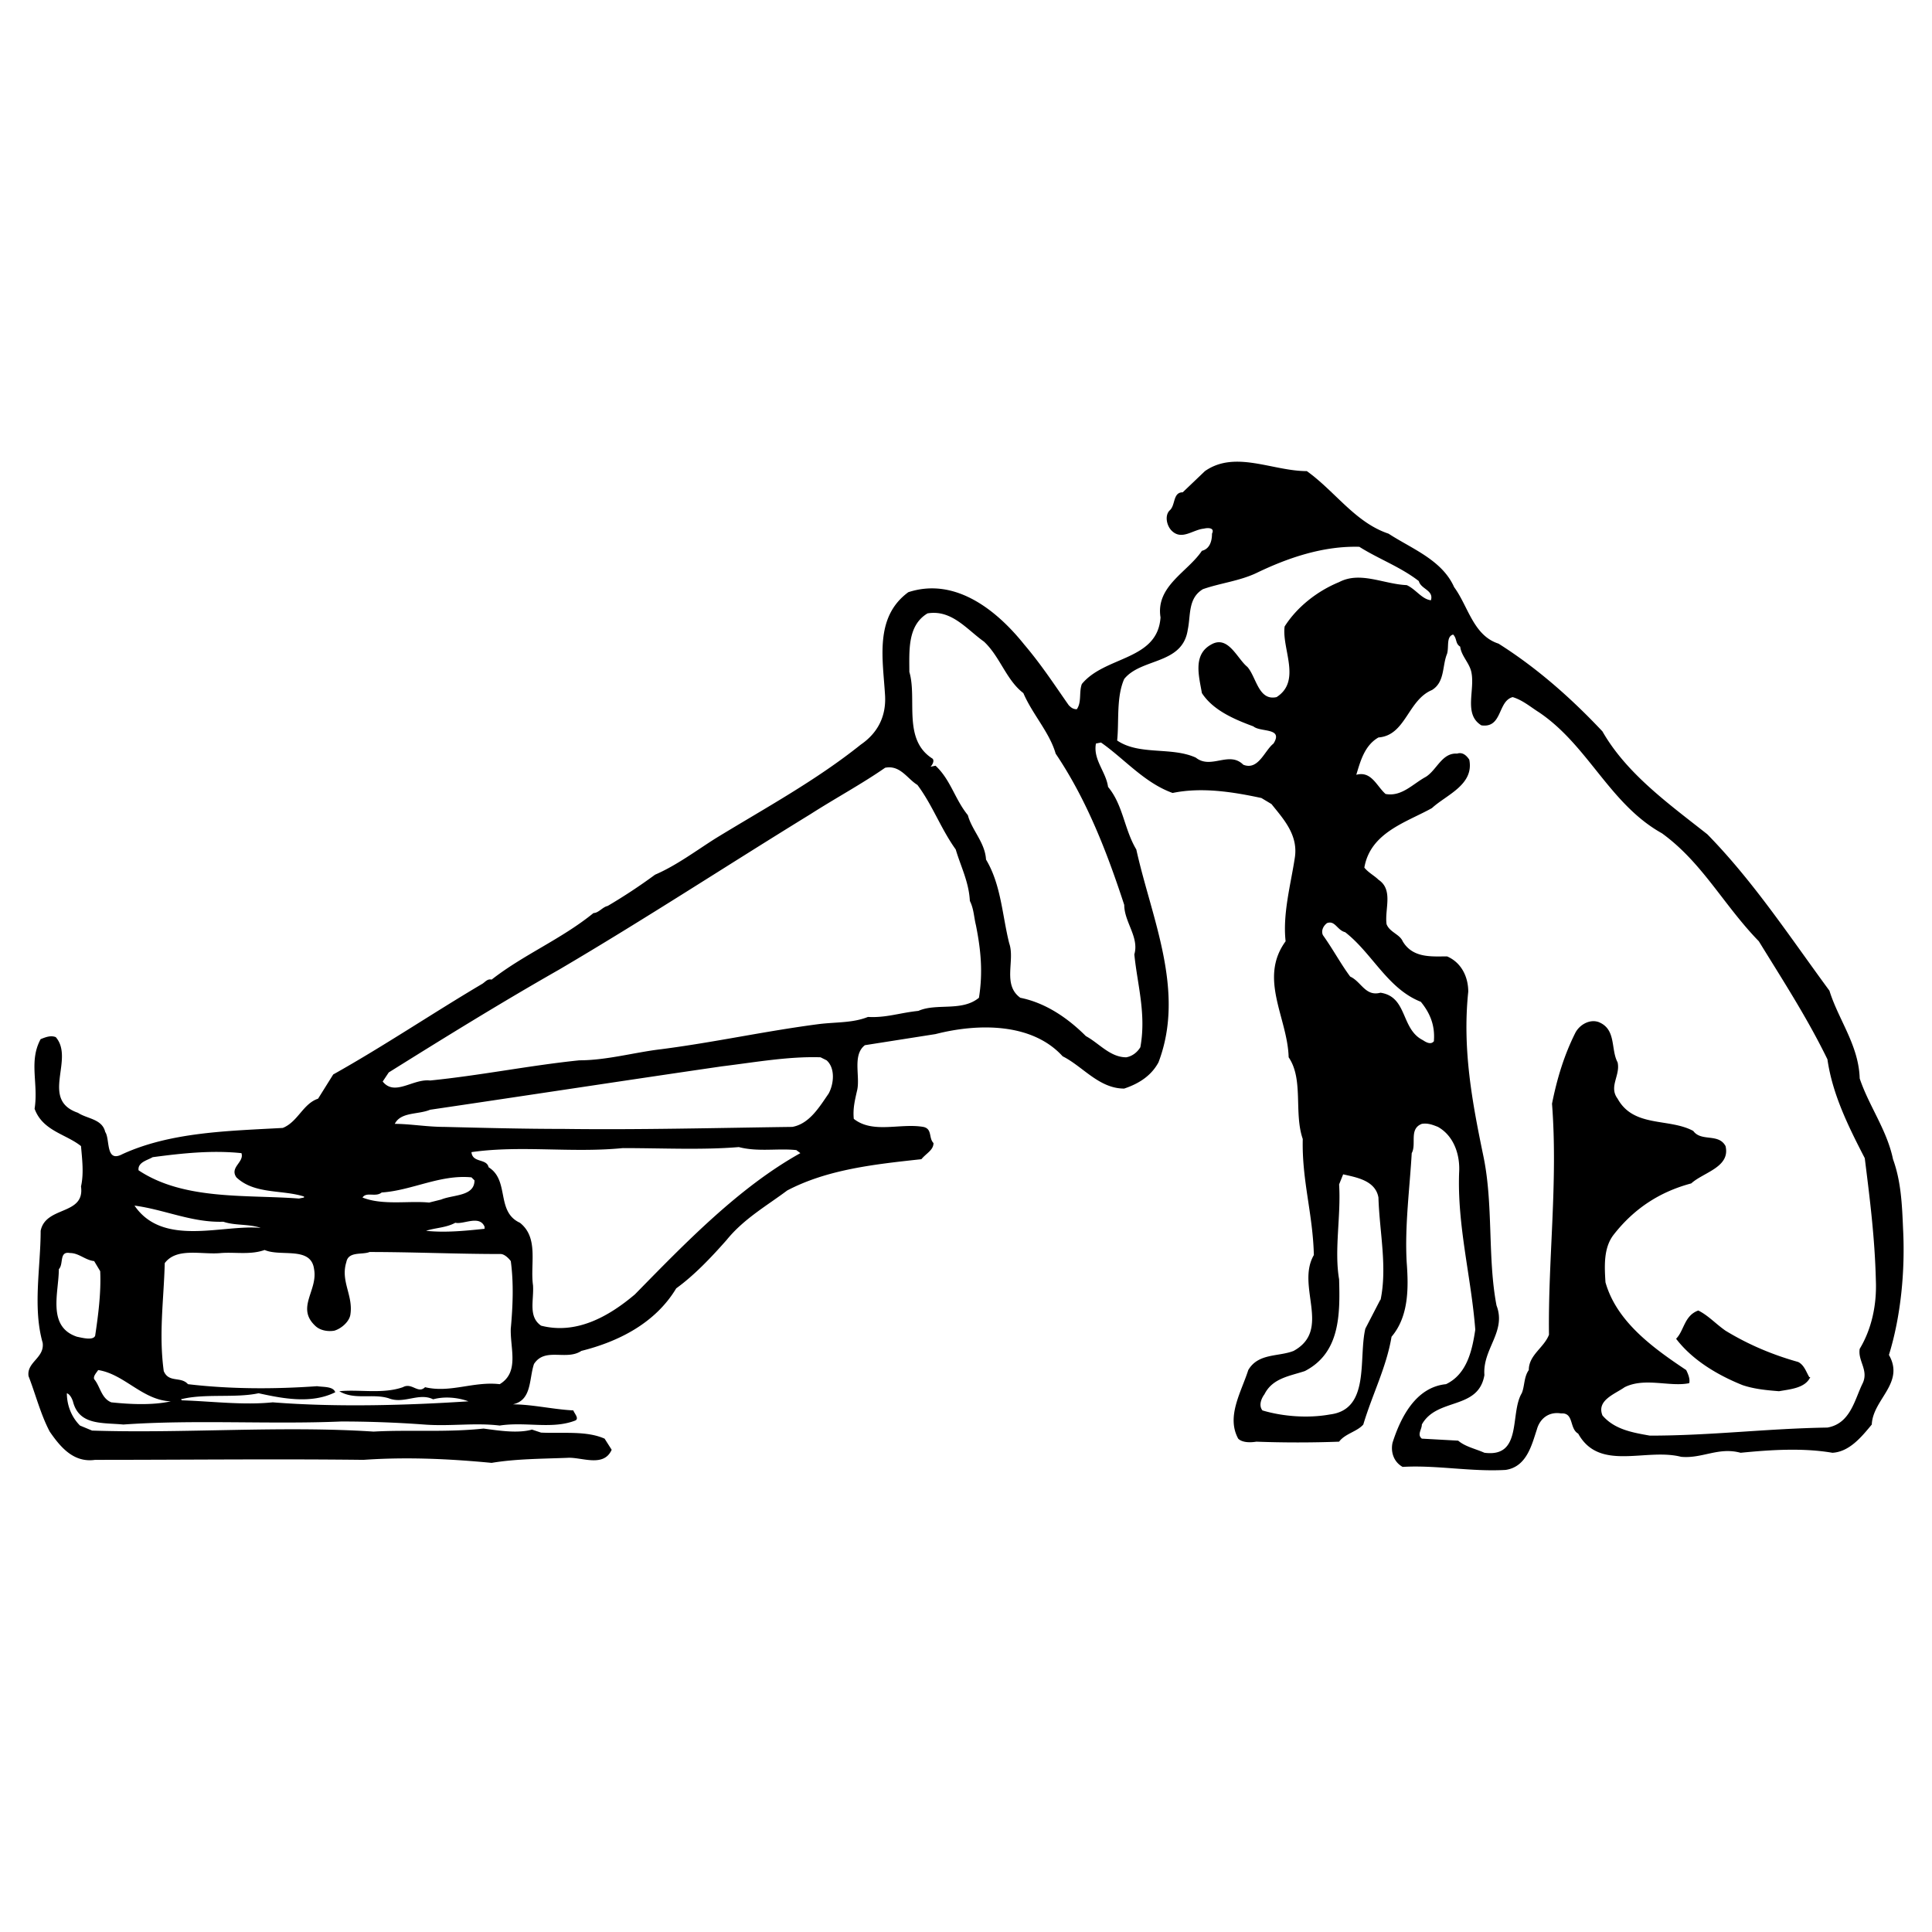 <svg xmlns="http://www.w3.org/2000/svg" width="2500" height="2500" viewBox="0 0 192.756 192.756"><g fill-rule="evenodd" clip-rule="evenodd"><path fill="#fff" d="M0 0h192.756v192.756H0V0z"/><path d="M189.873 122.697c-.102-2.516-.203-4.83-1.008-7.045-.604-2.92-2.416-5.336-3.322-8.053-.1-3.322-2.113-5.838-3.02-8.758-3.926-5.334-7.549-10.871-12.18-15.602-3.824-3.02-8.053-6.039-10.467-10.267-3.121-3.321-6.543-6.341-10.369-8.757-2.516-.806-3.02-3.725-4.428-5.637-1.209-2.717-4.229-3.825-6.543-5.334-3.322-1.107-5.336-4.228-8.154-6.241-3.422 0-7.146-2.113-10.166 0l-2.215 2.114c-1.006 0-.705 1.309-1.309 1.812-.502.503-.301 1.51.201 2.014 1.008 1.006 2.115-.101 3.223-.202.402-.1 1.105-.1.805.504 0 .704-.201 1.51-1.008 1.711-1.408 2.114-4.629 3.523-4.127 6.644-.301 4.328-5.535 3.825-7.85 6.644-.303.805 0 1.812-.504 2.516-.402 0-.604-.201-.805-.402-1.41-2.013-2.719-4.026-4.43-6.04-2.818-3.523-6.945-6.744-11.576-5.234-3.422 2.517-2.517 6.744-2.315 10.368.101 2.113-.805 3.724-2.416 4.831-4.53 3.624-9.562 6.342-14.495 9.361-1.913 1.208-3.926 2.718-6.04 3.624a55.174 55.174 0 0 1-4.731 3.121c-.503.101-.906.705-1.409.705-3.221 2.617-6.945 4.127-10.167 6.643-.403-.1-.604.201-.906.404-4.933 2.918-9.865 6.24-14.897 9.059l-1.51 2.416c-1.51.502-2.013 2.314-3.523 2.918-5.435.303-11.173.402-16.004 2.617-1.711.906-1.208-1.51-1.711-2.215-.302-1.307-1.812-1.307-2.718-1.912-3.825-1.309-.302-5.334-2.214-7.549-.503-.201-1.007 0-1.51.201-1.208 2.215-.202 4.43-.604 6.945.806 2.215 3.121 2.516 4.631 3.725.101 1.207.302 2.717 0 4.025.402 2.92-3.523 1.914-4.026 4.43 0 3.623-.806 7.65.201 11.174.201 1.51-1.611 1.912-1.41 3.32.705 1.812 1.208 3.826 2.114 5.537 1.107 1.611 2.416 3.119 4.529 2.818 8.958 0 18.119-.102 26.775 0 4.328-.303 8.556-.102 12.784.301 2.416-.402 4.932-.402 7.549-.502 1.409-.102 3.624 1.006 4.429-.805l-.704-1.107c-1.812-.807-4.127-.504-6.342-.605l-.906-.301c-1.409.402-3.322.1-4.832-.102-3.725.402-7.449.102-10.972.303-9.16-.604-18.924.201-28.083-.102l-1.208-.502c-.906-.906-1.309-2.115-1.309-3.223.302.102.503.504.604.807.604 2.416 2.919 2.113 5.033 2.314 7.146-.504 14.696 0 21.742-.303 2.718 0 5.537.102 8.254.303 2.617.201 5.033-.201 7.549.102 2.617-.404 5.234.402 7.55-.504.402-.201-.101-.705-.202-1.006-2.013-.102-4.127-.605-6.04-.605 1.913-.402 1.61-2.516 2.114-4.025 1.107-1.711 3.221-.303 4.73-1.309 3.624-.906 7.348-2.719 9.462-6.24 1.812-1.309 3.523-3.121 5.033-4.832 1.711-2.113 4.026-3.422 6.039-4.932 4.026-2.115 8.757-2.617 13.388-3.121.503-.604 1.208-.906 1.208-1.611-.503-.502-.101-1.408-1.007-1.609-2.315-.402-5.033.703-6.945-.805-.101-1.008.101-1.812.302-2.719.403-1.408-.503-3.623.806-4.631l7.046-1.107c4.329-1.107 9.663-1.107 12.682 2.215 2.014 1.008 3.625 3.221 6.141 3.221 1.51-.502 2.719-1.309 3.422-2.617 2.719-7.146-.703-14.393-2.213-21.238-1.209-2.013-1.309-4.429-2.818-6.241-.203-1.51-1.512-2.718-1.209-4.329l.504-.101c2.314 1.61 4.328 4.026 7.146 5.033 2.918-.604 6.039-.101 8.857.503l1.006.604c1.209 1.51 2.719 3.121 2.316 5.436-.402 2.617-1.209 5.536-.906 8.254-2.719 3.725.201 7.65.303 11.576 1.51 2.215.502 5.535 1.408 8.152-.1 4.127 1.008 7.449 1.107 11.576-1.812 3.121 1.812 7.449-2.014 9.562-1.51.604-3.523.201-4.529 1.912-.705 2.215-2.215 4.631-1.006 6.846.402.402 1.207.402 1.811.301 2.617.102 5.639.102 8.254 0 .605-.805 1.812-1.006 2.416-1.711.906-3.02 2.316-5.736 2.818-8.758 1.711-2.012 1.711-4.83 1.51-7.447-.201-3.625.303-7.348.504-10.871.504-.906-.303-2.416 1.006-2.92.605-.1 1.107.102 1.611.303 1.611.906 2.215 2.818 2.113 4.529-.201 5.334 1.209 10.469 1.611 15.703-.303 2.012-.805 4.428-2.92 5.436-3.02.301-4.529 3.32-5.334 5.838-.201.906.1 1.912 1.006 2.416 3.322-.201 6.846.502 10.268.301 2.113-.301 2.617-2.516 3.121-4.025.301-1.107 1.207-1.812 2.416-1.611 1.309-.1.805 1.51 1.711 2.014 2.113 3.824 6.744 1.41 10.266 2.314 2.115.201 3.725-1.006 5.939-.402 3.02-.301 6.24-.502 9.16 0 1.711-.1 2.92-1.609 3.926-2.818.1-2.516 3.322-4.127 1.711-6.945 1.212-3.929 1.616-8.458 1.415-12.486zm-47.109-62.809c-.906-.101-1.51-1.107-2.416-1.51-2.314-.101-4.629-1.409-6.744-.302-2.213.906-4.227 2.516-5.436 4.429-.301 2.214 1.713 5.436-.805 7.046-1.812.402-2.014-2.014-2.918-3.02-1.008-.805-1.914-3.221-3.625-2.214-1.811 1.007-1.207 3.12-.906 4.832 1.107 1.711 3.223 2.617 5.135 3.322.705.604 3.02.101 2.012 1.711-.904.705-1.51 2.718-3.02 2.114-1.408-1.41-3.221.503-4.73-.705-2.416-1.107-5.637-.201-7.852-1.711.201-1.912-.1-4.328.705-6.14 1.711-2.114 5.838-1.409 6.342-4.932.303-1.409 0-3.121 1.51-4.026 1.711-.604 3.623-.805 5.334-1.61 3.121-1.51 6.645-2.718 10.268-2.618 1.912 1.208 4.127 2.013 5.939 3.423.201.804 1.509.904 1.207 1.911zm44.39 67.842c.102 2.416-.402 4.832-1.611 6.846-.201 1.207.906 2.113.303 3.422-.805 1.611-1.207 4.027-3.523 4.43-6.139.1-11.576.805-17.715.805-1.711-.303-3.523-.604-4.73-2.014-.605-1.51 1.207-2.113 2.213-2.818 2.014-1.006 4.529 0 6.443-.402.1-.402-.102-.906-.303-1.309-3.322-2.215-6.945-4.832-8.053-8.758-.1-1.609-.201-3.422.805-4.73 2.115-2.717 4.732-4.328 7.752-5.133 1.207-1.107 3.926-1.611 3.422-3.725-.705-1.309-2.416-.402-3.221-1.51-2.416-1.309-5.939-.303-7.549-3.221-.906-1.209.301-2.316 0-3.625-.705-1.309-.102-3.32-1.914-4.025-.906-.303-1.912.301-2.314 1.107-1.107 2.215-1.812 4.529-2.314 7.045.604 7.852-.402 15.402-.303 23.051-.504 1.309-2.014 2.014-2.014 3.523-.502.705-.402 1.611-.703 2.314-1.209 2.014.1 6.443-3.725 5.939-.906-.402-1.914-.604-2.617-1.207l-3.625-.201c-.502-.402 0-.906 0-1.41 1.512-2.717 5.639-1.408 6.242-4.932-.201-2.617 2.215-4.328 1.207-6.945-.906-4.73-.301-10.066-1.309-14.898-1.107-5.334-2.113-10.67-1.51-16.406 0-1.51-.705-2.92-2.113-3.523-1.51 0-3.422.202-4.43-1.51-.301-.705-1.309-.906-1.609-1.711-.201-1.51.703-3.422-.807-4.429-.402-.403-1.006-.705-1.408-1.208.604-3.523 4.227-4.529 6.744-5.938 1.408-1.309 4.227-2.315 3.725-4.832-.201-.302-.605-.805-1.209-.604-1.51-.101-2.012 1.61-3.119 2.315-1.309.705-2.416 2.013-4.027 1.711-.906-.805-1.408-2.315-2.918-1.913.402-1.309.805-2.919 2.213-3.724 2.719-.202 2.92-3.725 5.336-4.731 1.309-.805 1.006-2.416 1.51-3.624.201-.705-.102-1.711.604-1.913.402.403.201.906.705 1.208.1.906.906 1.61 1.107 2.517.402 1.812-.807 4.228 1.006 5.335 2.113.302 1.611-2.416 3.121-2.818 1.006.302 1.811 1.006 2.617 1.51 4.932 3.322 7.045 9.16 12.279 12.079 4.027 2.919 6.141 7.147 9.664 10.771 2.416 3.926 4.832 7.65 6.844 11.777.504 3.523 2.115 6.744 3.725 9.863.503 4.027 1.005 7.953 1.106 12.179zm-44.088-23.855c-.303.402-.805.102-1.107-.1-2.215-1.107-1.51-4.328-4.229-4.732-1.51.404-1.912-1.107-3.02-1.609-.906-1.209-1.711-2.718-2.717-4.127-.201-.402 0-.906.402-1.208.805-.302 1.006.705 1.812.906 2.717 2.114 4.227 5.636 7.549 6.945.906 1.107 1.41 2.314 1.309 3.826v.099h.001zm-29.291.604c-.303.504-.807.906-1.41 1.008-1.609 0-2.717-1.41-4.025-2.113-1.812-1.812-4.027-3.322-6.543-3.826-1.812-1.309-.504-3.724-1.107-5.435-.705-2.819-.805-5.838-2.314-8.355-.102-1.711-1.411-2.919-1.813-4.429-1.308-1.61-1.711-3.522-3.221-4.932l-.503.101c.202-.201.403-.604.202-.806-3.02-1.912-1.51-5.938-2.315-8.656 0-2.114-.201-4.63 1.812-5.838 2.416-.403 3.926 1.61 5.636 2.818 1.611 1.51 2.215 3.825 3.926 5.133.906 2.114 2.617 3.925 3.223 6.04 3.119 4.63 5.133 9.864 6.844 15.099 0 1.711 1.51 3.221 1.006 4.932.3 3.018 1.206 5.938.602 9.259zm23.955 25.166l-1.51 2.918c-.703 3.02.504 8.053-3.521 8.557-2.215.402-4.732.201-6.744-.402-.404-.504-.102-1.209.201-1.611.805-1.611 2.516-1.812 4.025-2.314 3.523-1.812 3.523-5.637 3.422-9.16-.502-2.92.201-6.342 0-9.463l.404-1.006c1.309.303 3.221.604 3.521 2.314.102 3.424.906 6.945.201 10.268v-.101h.001zM97.67 99.547c-1.711 1.41-4.228.504-6.04 1.309-1.912.201-3.221.705-5.033.604-1.51.604-3.12.504-4.832.705-5.435.705-10.368 1.812-15.803 2.516-2.617.303-5.436 1.107-8.153 1.107-4.932.504-9.864 1.51-14.897 2.014-1.711-.201-3.523 1.611-4.731.102l.604-.906c5.637-3.523 11.173-6.945 17.011-10.268 8.556-5.033 16.709-10.368 25.064-15.501 2.517-1.61 5.133-3.02 7.448-4.63 1.51-.302 2.215 1.107 3.221 1.711 1.51 2.013 2.315 4.329 3.825 6.442.503 1.711 1.308 3.221 1.409 5.133.402.805.402 1.611.604 2.416.504 2.515.705 4.73.303 7.246zm-14.999 9.562c-.906 1.309-1.912 3.02-3.624 3.322-7.549.1-15.3.301-22.849.201-3.926 0-7.852-.102-11.878-.201-1.711 0-3.422-.303-4.932-.303.604-1.207 2.315-.906 3.523-1.408 9.562-1.41 19.427-2.92 29.09-4.328 3.322-.404 6.644-1.008 9.865-.906l.604.301c.906.807.705 2.416.201 3.322zm-2.818 5.94c-6.14 3.422-11.475 8.959-16.508 14.092-2.617 2.215-5.838 4.025-9.361 3.121-1.308-.906-.704-2.518-.805-4.027-.302-2.113.604-4.73-1.308-6.24-2.416-1.107-1.007-4.229-3.121-5.537-.201-.906-1.61-.402-1.711-1.51 4.933-.705 9.965.102 15.099-.402 3.926 0 7.952.201 11.576-.102 1.913.504 3.926.102 5.738.303l.401.302zm-32.513 2.717c0 1.611-2.113 1.41-3.321 1.912l-1.208.303c-2.013-.201-4.63.303-6.644-.504.402-.604 1.309 0 1.913-.502 3.02-.201 5.838-1.812 8.958-1.51l.302.301zm1.007 4.832c-1.913.201-3.926.402-5.838.201.906-.303 2.013-.303 2.919-.805.805.201 2.416-.807 2.919.402v.202zm-18.017-3.121l-.503.102c-5.234-.402-11.475.201-16.004-2.818-.101-.805.906-1.006 1.409-1.309 3.02-.402 5.939-.705 8.857-.402.302.906-1.208 1.408-.503 2.416 1.812 1.711 4.529 1.207 6.744 1.912v.099zm20.634 12.986c-.101 2.012.906 4.428-1.107 5.637-2.617-.303-4.932.904-7.449.301-.705.705-1.308-.502-2.214 0-2.013.705-4.328.201-6.341.402 1.51.906 3.322.201 4.932.705 1.51.604 3.02-.604 4.429.102 1.107-.303 2.416-.201 3.523.201-6.141.402-13.186.604-19.527.1-2.919.303-6.04-.1-9.06-.201l-.101-.1c2.315-.605 5.436-.102 7.75-.605 2.315.504 5.234 1.107 7.65-.1-.201-.604-1.208-.504-1.812-.604-4.228.301-8.657.301-12.884-.201-.705-.807-1.913-.102-2.416-1.309-.504-3.725 0-7.047.101-10.771 1.208-1.609 3.724-.805 5.637-1.006 1.409-.102 2.919.201 4.328-.303 1.61.705 4.63-.402 4.932 1.912.403 2.115-1.812 3.826.101 5.639.503.502 1.309.604 1.912.502.705-.201 1.51-.906 1.61-1.609.302-1.914-1.006-3.322-.402-5.234.201-1.107 1.61-.705 2.315-1.008 4.328 0 8.656.201 13.085.201.302 0 .704.303 1.006.705.302 2.215.201 4.529 0 6.744v-.1h.002zM25.9 122.496c-3.825-.301-9.663 1.914-12.481-2.213 3.02.402 5.738 1.711 8.858 1.609 1.208.402 2.416.201 3.724.604H25.9zm-15.903 4.33c.101 2.113-.201 4.428-.503 6.441-.201.504-1.308.201-1.812.1-3.02-1.006-1.812-4.428-1.812-6.744.503-.502 0-1.811 1.107-1.609.906 0 1.51.705 2.416.805l.604 1.007zm7.045 12.985c-1.812.402-4.026.301-5.938.1-1.007-.402-1.107-1.609-1.711-2.314-.101-.303.202-.604.403-.906 2.617.401 4.428 3.018 7.246 3.12zm163.47-2.416c-.303-.504-.504-1.209-1.107-1.51-2.518-.705-4.934-1.711-7.248-3.121-1.006-.705-1.711-1.51-2.717-2.014-1.41.504-1.41 2.014-2.215 2.818 1.609 2.115 4.127 3.625 6.643 4.631 1.209.402 2.416.504 3.623.604 1.107-.201 2.619-.301 3.121-1.408h-.1z"/></g></svg>